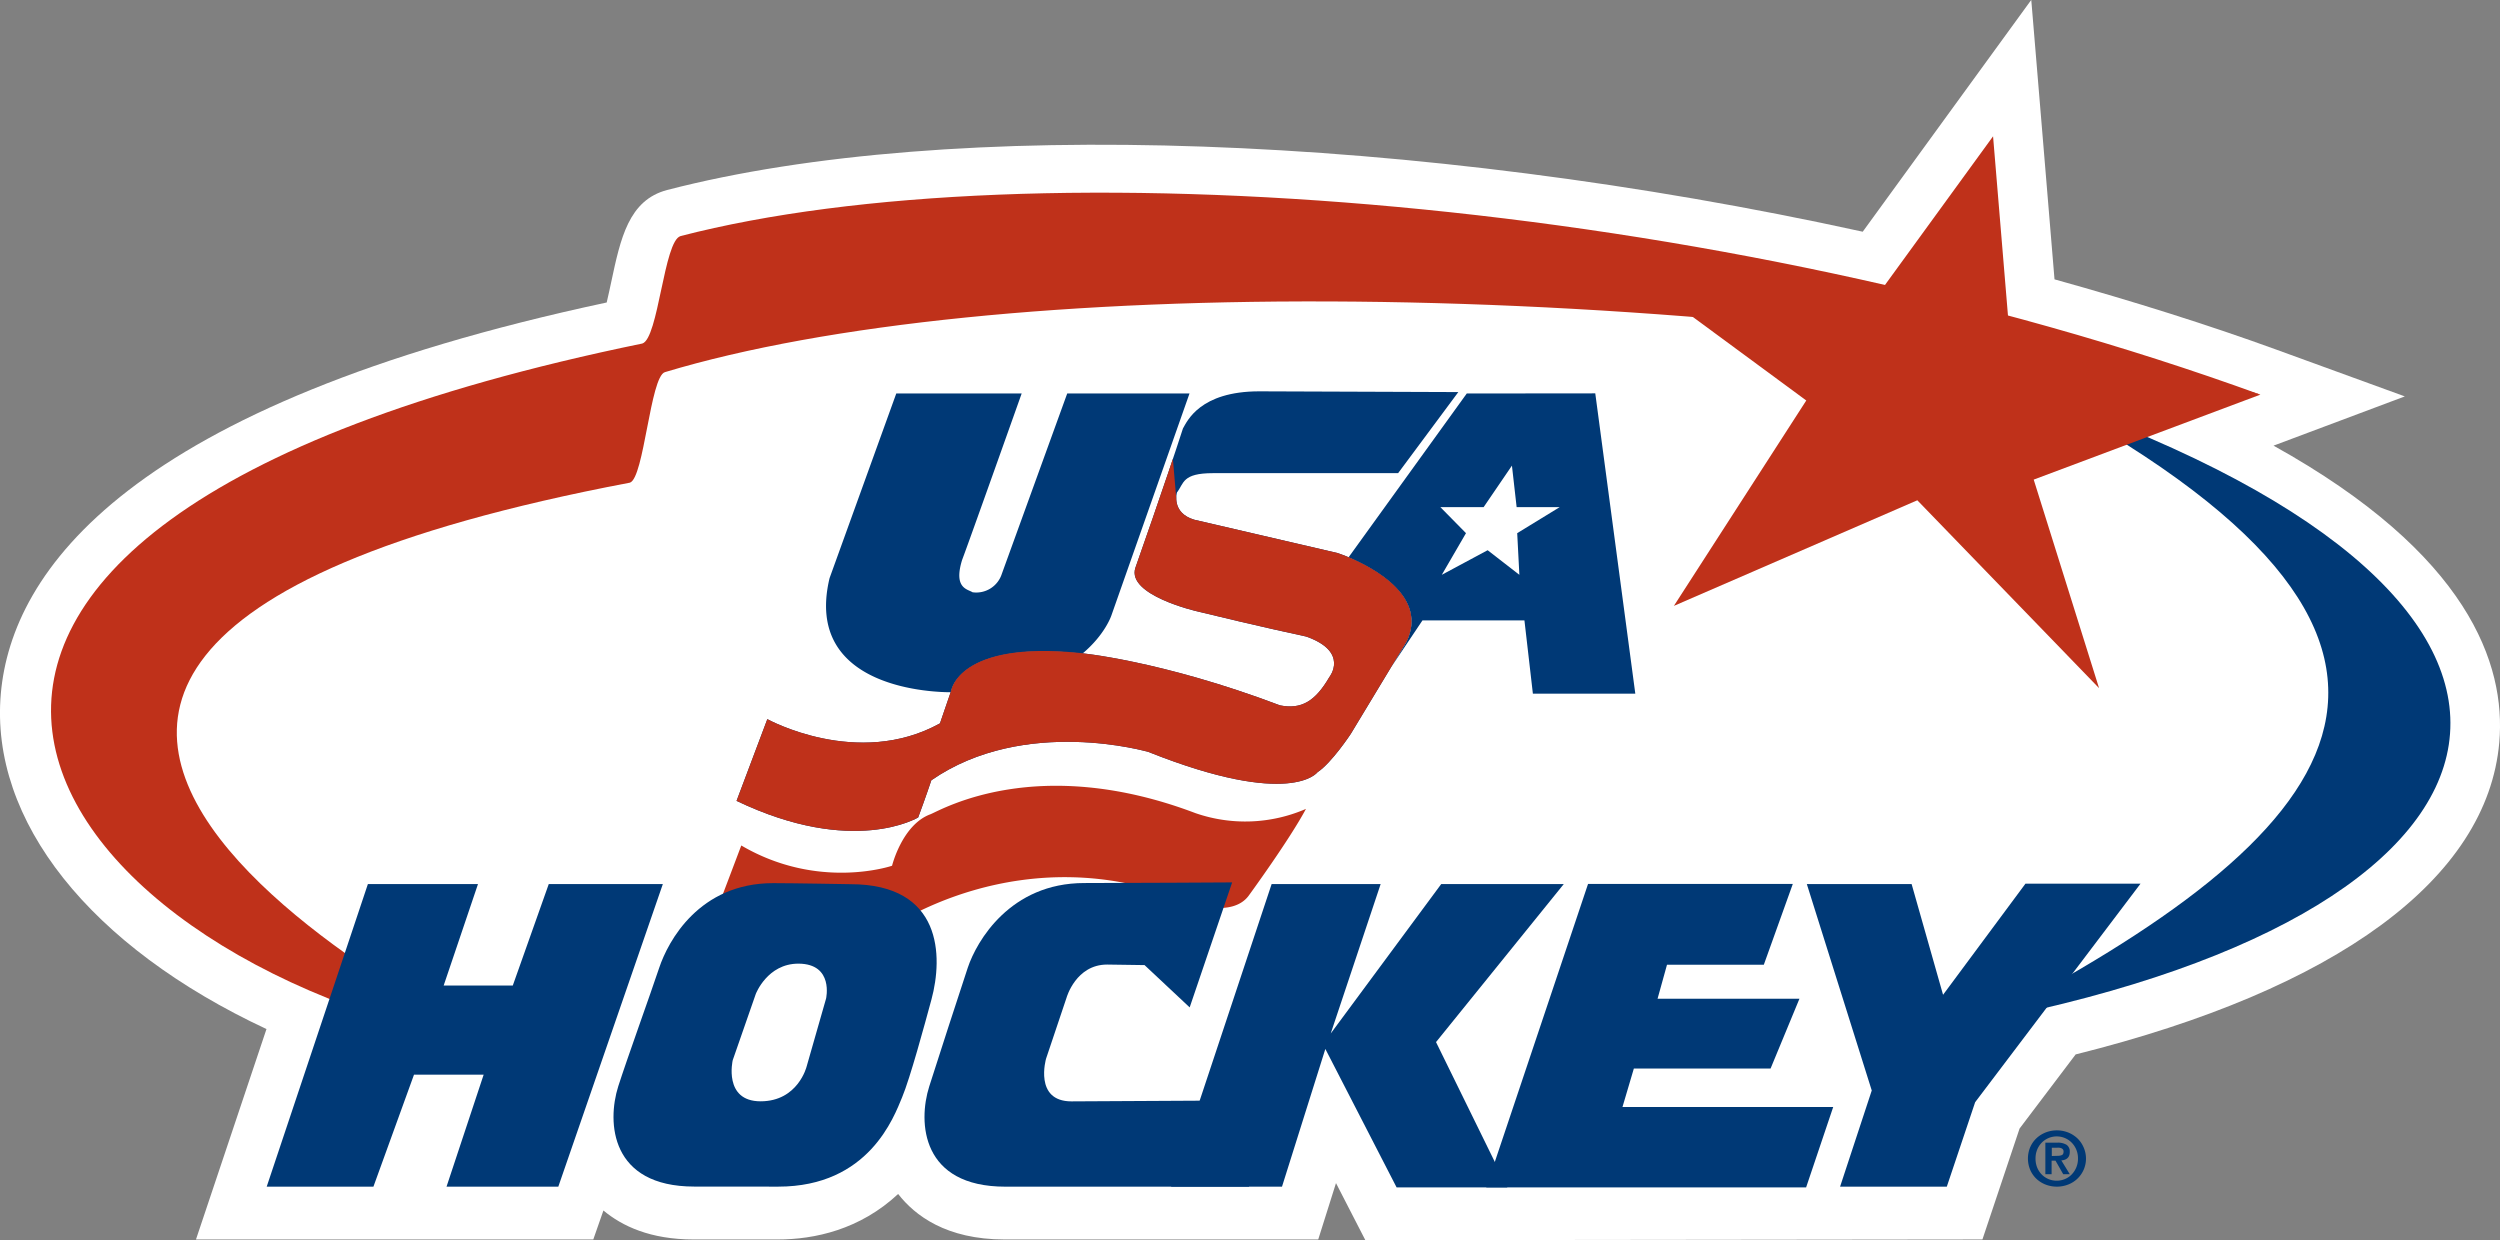 <svg id="Layer_1" data-name="Layer 1" xmlns="http://www.w3.org/2000/svg" xmlns:xlink="http://www.w3.org/1999/xlink" viewBox="0 0 740.03 367.12"><rect x="0" y="0" width="740.03" height="367.12" fill="#808080" stroke="none"/><defs><style>.cls-1{fill:none;}.cls-2{fill:#fff;}.cls-3{fill:#003976;}.cls-4{fill:#bf311a;}.cls-5{clip-path:url(#clip-path);}</style><clipPath id="clip-path" transform="translate(-25.99 -122.44)"><path class="cls-1" d="M457.66,238.5l-17.82,24H385.06c-9.17,0-8.57,3-10.67,5.71,0,0-1.8,6,5.1,8.07l42.45,9.87s28.71,9.28,20.34,26.31l-16.44,27.21s-5.66,8.6-9.87,11.37c0,0-7.81,10.79-50-6,0,0-36.65-10.76-64.29,8.37,0,0-1.8,5.37-3.9,11,0,0-19.14,11.67-53.76-4.9l9.11-24.2s26.71,14.76,51.1,1.25l3.33-9.73s2.19-14.74,37.82-11.13c0,0,24.11,2.14,59.5,15.53,6.3,1.26,10.44-1.2,14.61-8.37,0,0,6-7.47-6.87-12,0,0-14.07-3-32.31-7.47,0,0-20.91-4.77-18.24-12.88,0,0,9.2-26.09,14.07-41.24,1.24-2.13,5-11,22.6-11"/></clipPath></defs><title>logo</title><path class="cls-2" d="M699,254.35l1.18-.44,37.67-14.13L700,226c-20.14-7.33-42.31-14.32-65.85-20.87l-3.56-42.86-3.32-39.86-23.52,32.34-26.37,36.28C445,162,307,157,223.48,178.68c-11.4,3-13.8,14.28-16.59,27.39-.36,1.67-.83,3.9-1.31,5.91C63.77,242.29,29.47,291.5,26.24,327.7c-3.36,37.71,26.5,75,78.63,99.35L84,489.34H201.61l3-8.58c5.53,4.61,13.88,8.58,26.73,8.58h24.82c11,0,24.41-2.93,35.69-13.47,4.92,6.32,14.19,13.47,31.54,13.47h92.81l5.26-16.69,8.7,16.91,182.65-.22,11-32.84,16.6-21.94c77.37-19.29,121.89-52,125.4-92.38,2-23.11-9.11-55.76-66.84-87.83" transform="translate(-25.99 -122.44)"/><path class="cls-3" d="M632.07,240.35c137.47,74.72,85.17,130.33-17.93,184.19,167.36-33,191.26-123.37,17.93-184.19" transform="translate(-25.99 -122.44)"/><polyline class="cls-4" points="669.11 116.81 602 141.97 621.35 203.7 567.55 148.09 495.49 179.35 534.68 118.55 479.9 78.21 554.01 89.81 589.97 40.35 594.45 94.22"/><path class="cls-4" d="M227.45,192.33c-4.94,1.28-6.55,30.4-11.34,31.8-268.09,55.08-182.92,181.94-44,208,30,11.78-252.53-111.21,40.35-166.82,4.2-1.4,6-31.4,10.35-32.71,95.89-28.88,292-29,472.23,6.64-161.35-58.71-364-73.78-467.64-46.91" transform="translate(-25.99 -122.44)"/><path class="cls-4" d="M412.58,361.86c-4.88,9.17-17,25.76-17,25.76-4.91,6.55-17.05,2.19-17.05,2.19C328.17,368.53,288,398,288,398c-.66,6.68-6.15,7.66-6.15,7.66-26.48,3-45.33-9.52-45.33-9.52,3.17-8.24,8.9-23.43,8.9-23.43,22.92,13.45,44.63,6,44.63,6s3-12.19,11.39-15.25c3.49-1.44,31.79-18,78.43-.32a45.06,45.06,0,0,0,32.68-1.25" transform="translate(-25.99 -122.44)"/><path class="cls-3" d="M355,304.55s-1.81,5.68-8.6,11.37l-1-.1c-35.63-3.62-37.82,11.12-37.82,11.12l-.14.41c-3.68,0-43.85-.44-35.89-33.77l19.75-54.67h37.12s-15.62,44-17.63,49.27c-2.63,8.5,1.7,8.65,3.09,9.58a7.94,7.94,0,0,0,8.65-5.42l19.37-53.43H378.1" transform="translate(-25.99 -122.44)"/><path class="cls-3" d="M473.54,260.27l-8.37,12.28H452.35l7.59,7.71-7.16,12.33,13.57-7.28,9.39,7.28-.64-12.33,12.59-7.71H474.93m23.28-33.67,11.85,88.89H479.74l-2.5-21.69H447.06l-9.19,13.72,4.41-7.29c6.6-13.43-9.85-22-17.11-25.08l35-48.51Z" transform="translate(-25.99 -122.44)"/><path class="cls-3" d="M457.67,238.5l-17.82,24H385.06c-9.17,0-8.57,3-10.67,5.71,0,0-1.8,6,5.1,8.07l42.45,9.87s28.71,9.27,20.34,26.31l-16.44,27.21s-5.66,8.6-9.87,11.37c0,0-7.81,10.79-50-6,0,0-36.65-10.76-64.29,8.37,0,0-1.8,5.37-3.9,11,0,0-19.14,11.67-53.76-4.9l9.11-24.19s26.71,14.76,51.1,1.25l3.34-9.73s2.19-14.74,37.82-11.13c0,0,24.12,2.14,59.5,15.53,6.3,1.26,10.45-1.2,14.61-8.37,0,0,6-7.47-6.86-12,0,0-14.07-3-32.32-7.47,0,0-20.91-4.77-18.24-12.88,0,0,9.2-26.1,14.07-41.24,1.25-2.14,5-11,22.61-11" transform="translate(-25.99 -122.44)"/><g class="cls-5"><polyline class="cls-4" points="347.13 135.14 348.29 148.76 436.94 168.75 393.48 235.09 369.72 241.75 332.36 229.58 289.19 228.14 275.86 237.7 272.68 244.36 255.01 249.57 222.56 246.68 211.55 237.12 226.04 207.28 274.13 211.62 281.95 180.33 325.4 181.2"/></g><polyline class="cls-3" points="462.9 261.69 426.62 261.69 393.91 305.93 408.69 261.69 376.42 261.69 346.66 351.26 379.49 351.26 392.32 310.5 413.41 351.48 446.18 351.48 425.08 308.47"/><polyline class="cls-3" points="470.08 261.66 530.69 261.66 522.11 285.58 493.45 285.58 490.66 295.63 532.66 295.63 524.11 316.3 483.64 316.3 480.27 327.69 542.65 327.69 534.63 351.49 439.95 351.49"/><polyline class="cls-3" points="162.44 261.69 151.79 291.73 131.33 291.73 141.49 261.69 108.9 261.69 78.95 351.26 110.54 351.26 122.55 318.11 143.17 318.11 132.18 351.26 165.27 351.26 196.21 261.69"/><path class="cls-3" d="M256.35,473.7c26.88,0,34.29-20.74,36.67-26.43s6.61-21.29,8.7-29c3.41-12.65,3.29-34.1-24-34.1,0,0-17-.31-22.87-.31-21.9,0-31.1,17.19-33.73,25.07S211.63,435.8,209,444c-3.4,10.71-2.3,29.68,22.51,29.68m39-55.63-5.76,20.13s-2.55,10.26-13.62,10.26-8.25-12.15-8.25-12.15l6.82-19.6s3.39-9,12.63-9C272.91,407.73,270.51,418.07,270.51,418.07Z" transform="translate(-25.99 -122.44)"/><path class="cls-3" d="M343.15,448.46c-11.19,0-7.51-12.65-7.51-12.65l6.08-18.1s2.75-9.75,12-9.75l11.07.16,13.36,12.52,12.57-37s-32,.19-43.79.19c-21.9,0-31.84,17.18-34.47,25.07s-8.78,26.91-11.4,35.13c-3.4,10.7-2.3,29.68,22.51,29.68h72.14l2.67-25.55" transform="translate(-25.99 -122.44)"/><polyline class="cls-3" points="565.86 261.69 575.17 294.47 599.56 261.58 633.62 261.58 584.67 326.26 576.28 351.26 544.69 351.26 554.06 322.8 534.84 261.69"/><path class="cls-3" d="M627,461.93a7.89,7.89,0,0,1,1.88-2.62,8.59,8.59,0,0,1,2.73-1.68,9.21,9.21,0,0,1,6.48,0,8.59,8.59,0,0,1,2.73,1.68,8,8,0,0,1,1.88,2.62,8.22,8.22,0,0,1-4.62,11.19,9.27,9.27,0,0,1-6.48,0,8.24,8.24,0,0,1-2.73-1.67,8.1,8.1,0,0,1-1.88-2.63,8.75,8.75,0,0,1,0-6.89M629,468a6.57,6.57,0,0,0,1.34,2.08,6.1,6.1,0,0,0,2,1.37,6.29,6.29,0,0,0,2.47.49,6.22,6.22,0,0,0,2.44-.49,6.12,6.12,0,0,0,2-1.37,6.66,6.66,0,0,0,1.35-2.08,6.76,6.76,0,0,0,.5-2.63,6.66,6.66,0,0,0-.5-2.62,6.57,6.57,0,0,0-1.35-2.06,6.24,6.24,0,0,0-8.89,0,6.48,6.48,0,0,0-1.34,2.06,6.91,6.91,0,0,0-.49,2.62A7,7,0,0,0,629,468Zm6-7.32a4.91,4.91,0,0,1,2.71.63,2.37,2.37,0,0,1,.95,2.14,2.89,2.89,0,0,1-.19,1.1,1.93,1.93,0,0,1-.52.74,2.42,2.42,0,0,1-.78.45,4.15,4.15,0,0,1-1,.2l2.5,4.08h-1.94l-2.28-4h-1.16v4h-1.85v-9.34Zm0,3.9a3.31,3.31,0,0,0,1.32-.22c.34-.15.51-.51.51-1.07a1,1,0,0,0-.18-.6,1.18,1.18,0,0,0-.46-.35,2.25,2.25,0,0,0-.62-.16,4.64,4.64,0,0,0-.66,0h-1.56v2.45Z" transform="translate(-25.99 -122.44)"/></svg>